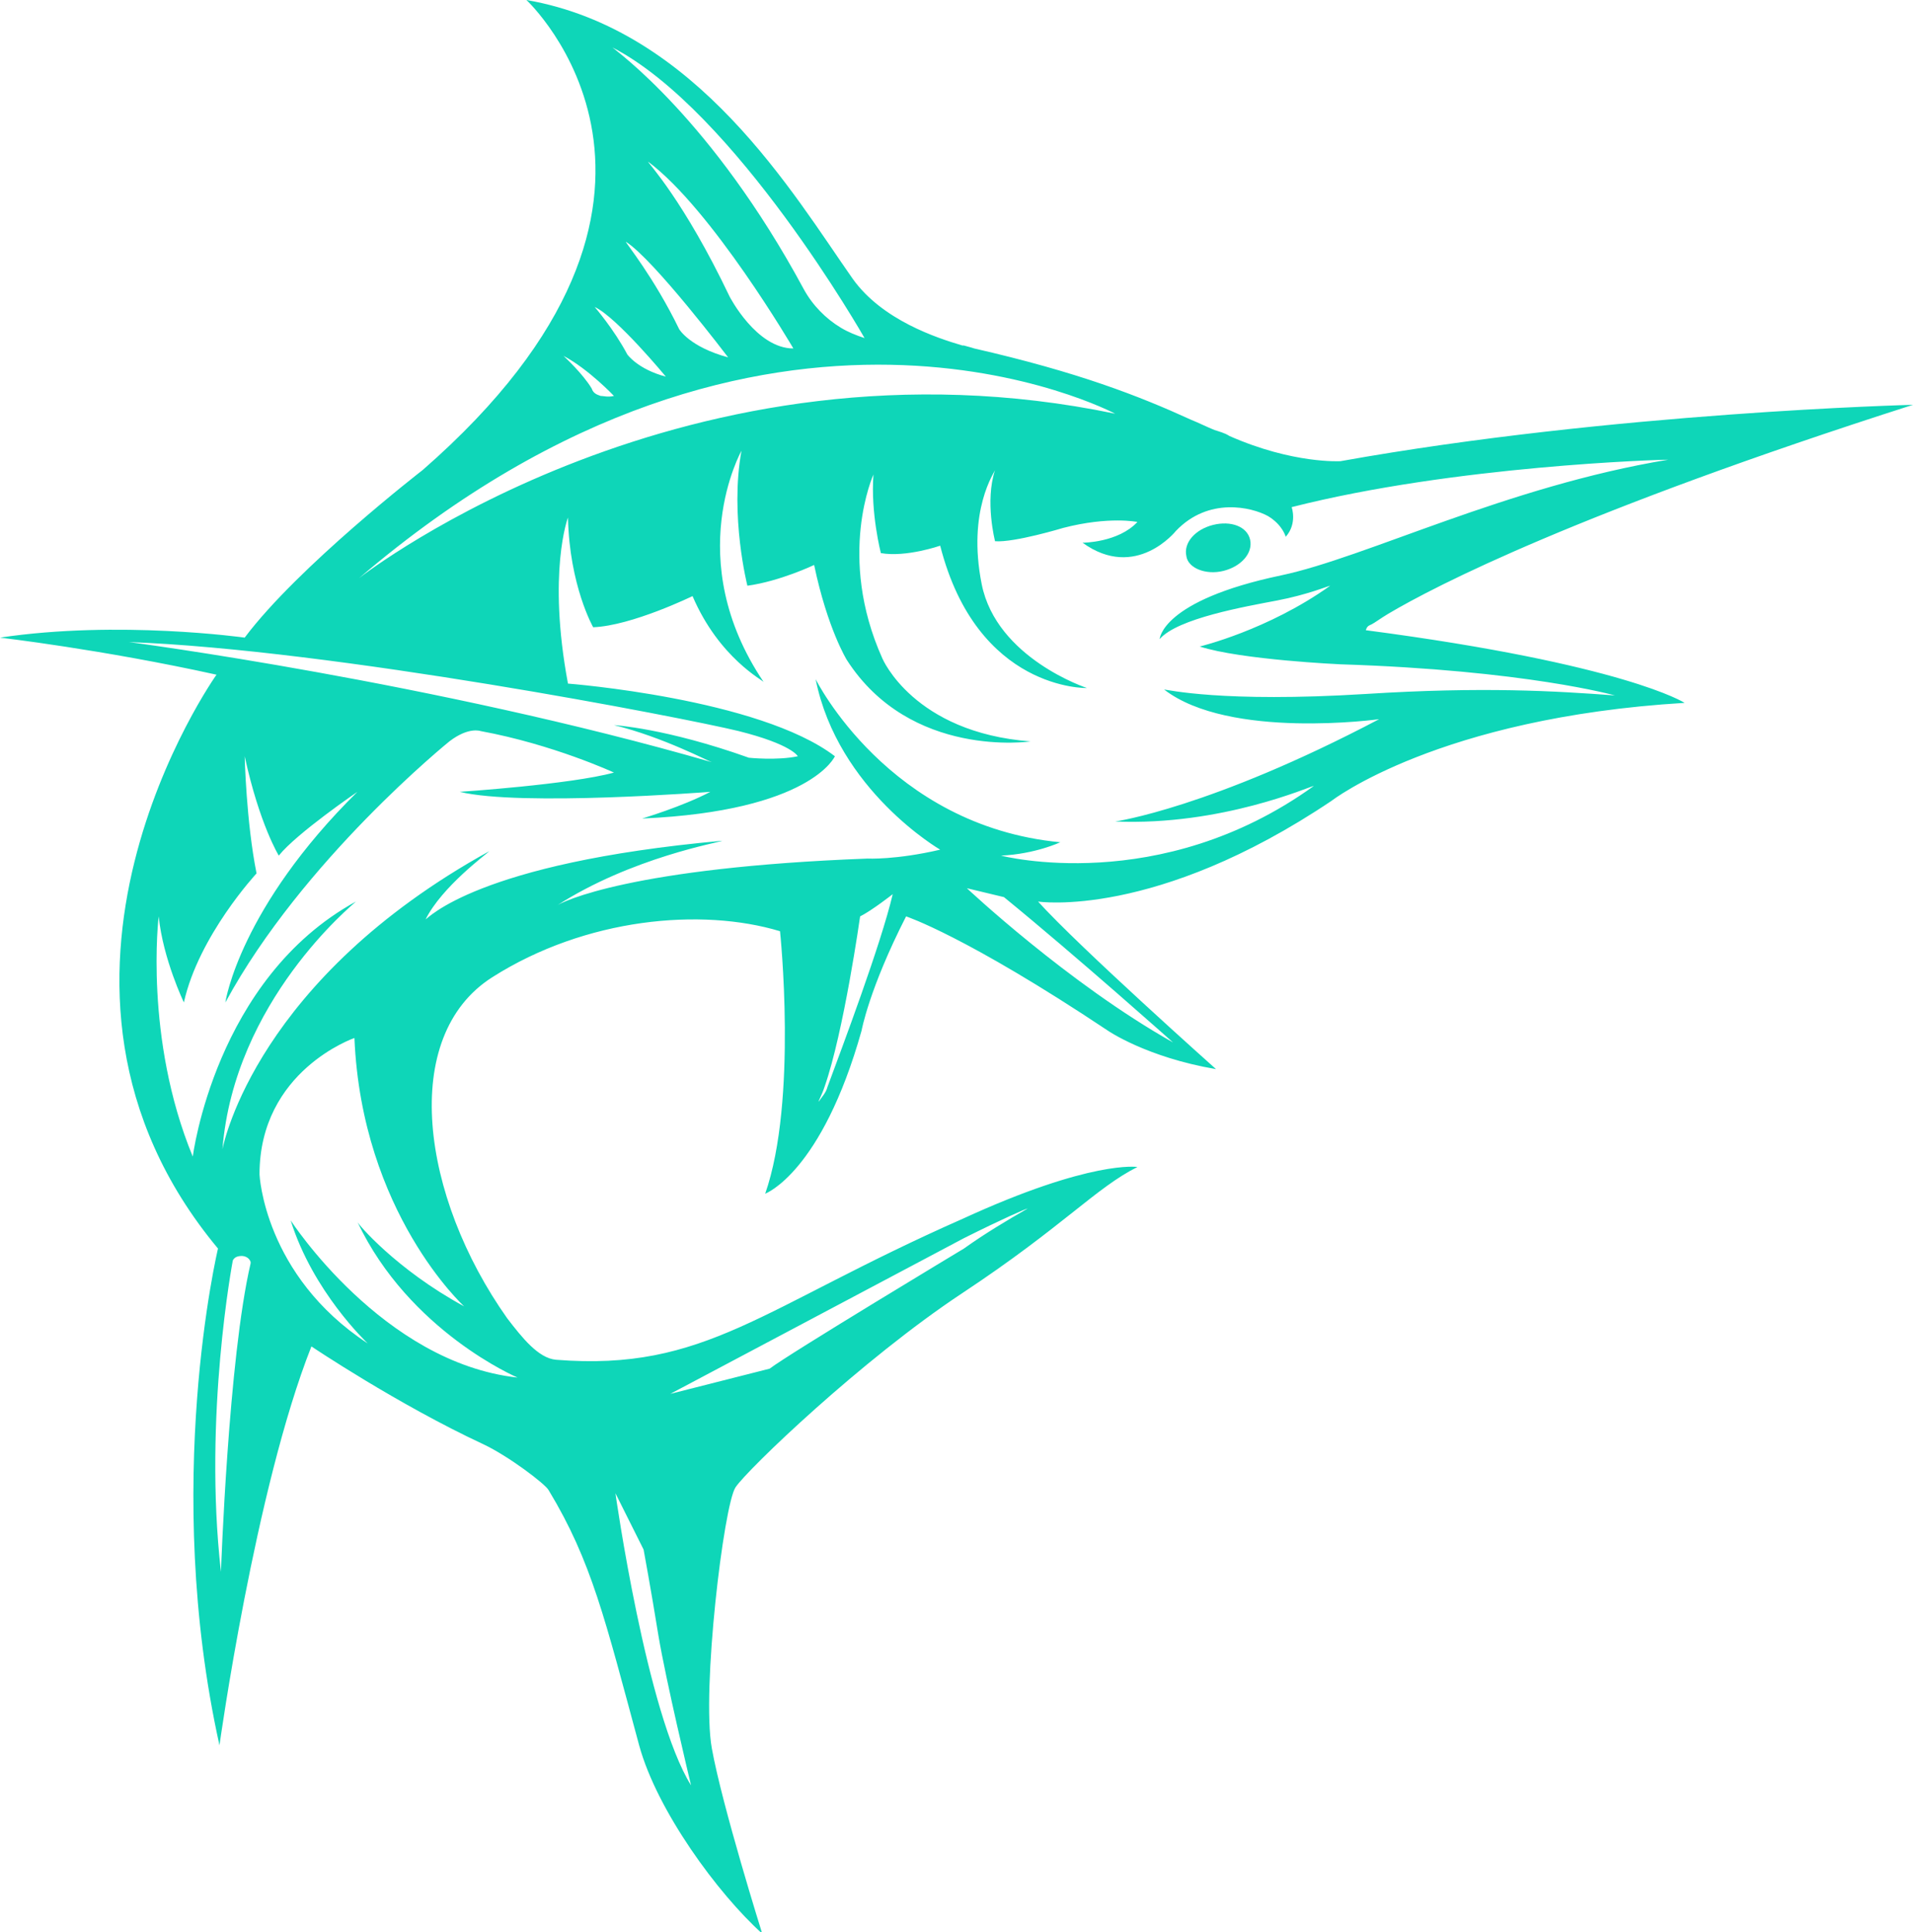 <?xml version="1.0" encoding="utf-8"?>
<!-- Generator: Adobe Illustrator 27.8.1, SVG Export Plug-In . SVG Version: 6.00 Build 0)  -->
<svg version="1.1" id="Calque_1" xmlns="http://www.w3.org/2000/svg" xmlns:xlink="http://www.w3.org/1999/xlink" x="0px" y="0px"
	 viewBox="0 0 129 130.3" style="enable-background:new 0 0 129 130.3;" xml:space="preserve">
<style type="text/css">
	.st0{fill:#0ED6B8;}
	.st1{display:none;opacity:0.3;fill-rule:evenodd;clip-rule:evenodd;fill:#021B8D;}
</style>
<g>
	<g transform="translate(228.318, 346.558)">
	</g>
</g>
<g>
	<g transform="translate(247.615, 346.558)">
	</g>
</g>
<g>
	<g transform="translate(86.85, 114.75)">
	</g>
</g>
<g>
	<g transform="translate(117.932, 114.75)">
	</g>
</g>
<g>
	<g transform="translate(291.178, 294.75)">
	</g>
</g>
<g>
	<defs>
		<rect id="SVGID_1_" x="18.6" y="-34.6" width="115.1" height="152.8"/>
	</defs>
	<clipPath id="SVGID_00000016069314368132643540000004272813946159424186_">
		<use xlink:href="#SVGID_1_"  style="overflow:visible;"/>
	</clipPath>
</g>
<path class="st0" d="M82.5,38.5c1.2-0.3,2-1.2,1.8-2.1c-0.2-0.9-1.3-1.3-2.5-1c-1.2,0.3-2,1.2-1.8,2.1
	C80.1,38.3,81.3,38.8,82.5,38.5z"/>
<g>
	<g>
		<path class="st0" d="M58.3,22.8c-0.6-0.2-1.1-0.4-1.6-0.7c-1-0.6-1.9-1.5-2.5-2.6C48,8,41.5,3.4,41.3,3.2
			C49.6,7.5,58.3,22.8,58.3,22.8z M43.7,10.9c4.3,3.2,9.8,12.6,9.8,12.6c-2.5,0-4.3-3.5-4.3-3.5C46.1,13.5,43.7,11,43.7,10.9z
			 M49.1,24.1c-2.6-0.7-3.3-1.9-3.3-1.9c-1.7-3.5-3.6-5.8-3.6-5.9C44.1,17.5,49.1,24.1,49.1,24.1z M44.9,25.4
			c-1.9-0.5-2.6-1.5-2.6-1.5c-0.9-1.7-2.2-3.2-2.2-3.2C41.6,21.4,44.9,25.4,44.9,25.4z M41.4,26.7c-0.4,0.1-0.7,0-0.9,0
			c-0.3-0.1-0.5-0.2-0.6-0.5c-0.6-1-1.8-2.1-1.9-2.2C39.7,24.9,41.4,26.7,41.4,26.7z M75.2,27.9c-28.8-6-50.5,10.7-51,11.1
			C51.8,15.4,75.2,27.9,75.2,27.9z M8.7,43.3c13.7,0.5,37.4,5.1,41.1,6c3.6,0.9,4,1.7,4,1.7c-1.4,0.3-3.3,0.1-3.3,0.1
			c-5.6-2-9.1-2.2-9.1-2.2c3.3,0.8,6.5,2.5,6.6,2.5C29.3,46,8.7,43.3,8.7,43.3z M14.9,106C13.7,95.5,15.7,85,15.7,85
			c0.1-0.2,0.3-0.3,0.6-0.3c0.2,0,0.5,0.1,0.6,0.4l0,0.1C15.4,91.6,14.9,106,14.9,106z M31.3,88.1c-4.6-2.5-7.2-5.6-7.2-5.7
			c3.5,7.4,10.8,10.5,10.8,10.5c-9.1-1-15.3-10.6-15.3-10.6c1.5,4.8,5.1,8.2,5.2,8.3c-7-4.6-7.3-11.4-7.3-11.4c0-7,6.4-9.2,6.4-9.2
			C24.4,81.8,31.3,88.1,31.3,88.1z M55.8,73.3c-0.1,0.4-0.4,0.7-0.6,1c0-0.1,0.2-0.4,0.4-1c1.3-3.7,2.4-11.5,2.4-11.5
			c0.8-0.4,2.2-1.5,2.2-1.5C59.4,63.7,56.8,70.6,55.8,73.3z M79.1,70.3c-7.1-4-13.9-10.4-13.9-10.4l2.5,0.6
			C72.6,64.5,79.1,70.3,79.1,70.3z M108.9,46.9c-4-0.3-8.9-0.6-16.8-0.1c-9.7,0.6-13.4-0.3-13.6-0.3c4.4,3.4,14.5,2,14.5,2
			c-11.4,6-17.8,6.9-17.8,6.9c7.2,0.3,13.2-2.4,13.4-2.4c-10.4,7.5-21.1,4.7-21.1,4.7c2.3-0.1,4-0.9,4-0.9
			c-11.6-1.1-16.5-11-16.5-11c1.5,7.5,8.4,11.5,8.4,11.5c-3,0.7-4.9,0.6-4.9,0.6c-15.9,0.6-20.6,2.9-21,3.2
			c5.1-3.3,11.1-4.3,11.2-4.4c-16.6,1.5-19.9,5.3-20,5.3c1.1-2.2,4.1-4.4,4.3-4.6C17.4,66,15.1,77,15,77.5c0.8-10,8.8-16.5,9-16.7
			C14.5,66,13,78,13,78c-3.3-8-2.3-16.2-2.3-16.2c0.3,2.9,1.7,5.8,1.7,5.8c1-4.5,4.9-8.7,4.9-8.7c-0.7-3.5-0.8-7.9-0.8-7.9
			c1,4.6,2.3,6.7,2.3,6.7c1.2-1.5,5.3-4.3,5.3-4.3c-7.9,7.8-8.9,14.1-8.9,14.2C20.4,58,30.3,50,30.3,50c1.3-1,2.1-0.7,2.1-0.7
			c4.9,0.9,9,2.8,9,2.8C38.5,52.9,31,53.4,31,53.4c4.1,1,16.9,0,16.9,0c-1.9,1-4.6,1.8-4.6,1.8c11.4-0.5,13-4.2,13-4.2
			c-5.1-3.9-18-4.9-18-4.9c-1.4-7.5,0-11.2,0-11.2c0.1,4.6,1.7,7.4,1.7,7.4c2.6-0.1,6.7-2.1,6.7-2.1c1.8,4.2,4.8,5.7,4.8,5.8
			c-5.6-8.3-1.5-15.6-1.5-15.6c-0.8,4.4,0.4,9.1,0.4,9.1c2.2-0.3,4.5-1.4,4.5-1.4c0.9,4.3,2.2,6.4,2.2,6.4
			c4.3,6.7,12.4,5.5,12.4,5.5c-7.9-0.6-10-5.6-10-5.6C56.4,37.5,58.9,32,58.9,32c-0.2,2.6,0.5,5.3,0.5,5.3c1.7,0.3,4-0.5,4-0.5
			c2.5,9.8,9.9,9.6,9.9,9.6s-6.1-2-7.1-7c-1-5,0.9-7.6,0.9-7.7c-0.7,2.1,0,4.8,0,4.8c1.3,0.1,4.6-0.9,4.6-0.9c3.1-0.8,5-0.4,5-0.4
			c-1.3,1.4-3.7,1.4-3.7,1.4c3.6,2.6,6.3-0.8,6.3-0.8c2.2-2.3,5.1-1.6,6.2-1c1,0.6,1.2,1.4,1.2,1.4c0.8-0.9,0.4-2,0.4-2
			C98.1,31.4,112,31,112.5,31c-10.9,1.8-20.4,6.6-26.1,7.8c-8.1,1.7-8.2,4.3-8.2,4.3c1.2-1.4,5.8-2.2,7.9-2.6c2.1-0.4,3.5-1,3.6-1
			c-4.2,3-8.8,4.1-8.8,4.1c2.8,0.9,9.5,1.2,9.5,1.2C102.9,45.2,108.9,46.9,108.9,46.9z M65,83.5c2.6-1.3,4.2-2,4.3-2
			c-1.4,0.8-2.9,1.7-4.3,2.7c0,0-11.8,7.1-13.1,8.1L45.2,94L65,83.5z M92.5,42.1c0.2-0.1,0.6-0.4,1.1-0.7
			c3.2-1.9,12.9-6.9,35.4-14.1c0,0-20.2,0.5-38.6,3.8c0,0-3.2,0.2-7.5-1.7c-0.3-0.2-0.7-0.3-1-0.4c-0.5-0.2-1.1-0.5-1.6-0.7
			c-3.5-1.6-7.6-3.2-14.6-4.8c0,0-0.3-0.1-0.7-0.2c0,0-0.1,0-0.1,0c-1.7-0.5-5.4-1.7-7.4-4.5C53.5,13.1,47,2,35.5,0
			c0,0,14.2,13.2-7,31.7c0,0-8.4,6.5-12,11.3c0,0-8.5-1.2-16.5,0c0,0,6.9,0.8,14.6,2.5c0,0-14.8,20.8,0.1,38.7
			c0,0-3.8,15.9,0.1,33.5c0,0,2.4-17.3,6.2-26.9c0,0,5.8,3.9,11.6,6.6c1.7,0.8,4.2,2.7,4.4,3.1c2.9,4.8,3.8,8.7,6.1,17.2
			c1.2,4.4,5.3,10,8.3,12.7c0,0-2.7-8.6-3.4-12.5c-0.7-3.9,0.8-16.4,1.6-17.6c0.8-1.2,8.5-8.6,15.3-13.1s9-7.1,11.8-8.5
			c0,0-3.1-0.5-11.8,3.5c-13.6,6-17.3,10.3-27.4,9.5c-1.2-0.1-2.3-1.5-3.3-2.8c-5.8-8.2-7.3-19-1-23c6.3-4,14.1-4.7,19.4-3.1
			c0,0,1.2,11.4-1,17.7c0,0,3.8-1.4,6.5-11c0,0,0.5-2.8,3-7.7c0,0,4,1.3,13.6,7.7c0,0,2.6,1.8,7.3,2.6c0,0-9.2-8.2-12-11.3
			c0,0,7.9,1.2,19.8-6.8c0,0,7.2-5.6,23.8-6.6c0,0-4-2.6-21.5-4.9C92.2,42.2,92.3,42.2,92.5,42.1z M43.4,104.5c0,0,0.5,2.7,1,5.8
			c0.5,3,2.1,9.7,2.2,10.1c-3-4.8-5.1-19.7-5.1-19.7L43.4,104.5z"/>
	</g>
</g>
<path class="st1" d="M32.7,104l3.1,0c2,5.3,4.6,10,7.6,14c1.7,2.2,3.4,3.8,5.3,5.6c1.2,1.2,4.6,3.6,6.6,4.3l-2.1-3.3
	c-0.6-1.1-1.3-2.2-1.8-3.4c-3.3-7.4-2.7-10.4-3.6-17.7c-0.1-1.1,0.2-1.3,0.7-1.9c0.4-0.6,0.7-0.9,1.1-1.4l5.2-5.5
	c0.9-0.8,1.8-1.5,2.8-2.4c2.9-2.6,9.4-6.7,12.8-8.2l7-3.1c-1.5-0.2-5.4,0.2-6.7,0.4c-6,1.1-11.6,3-17.1,5.6
	c-5.6,2.7-13.5,8-17.8,12.5l9.4,1.4"/>
</svg>

